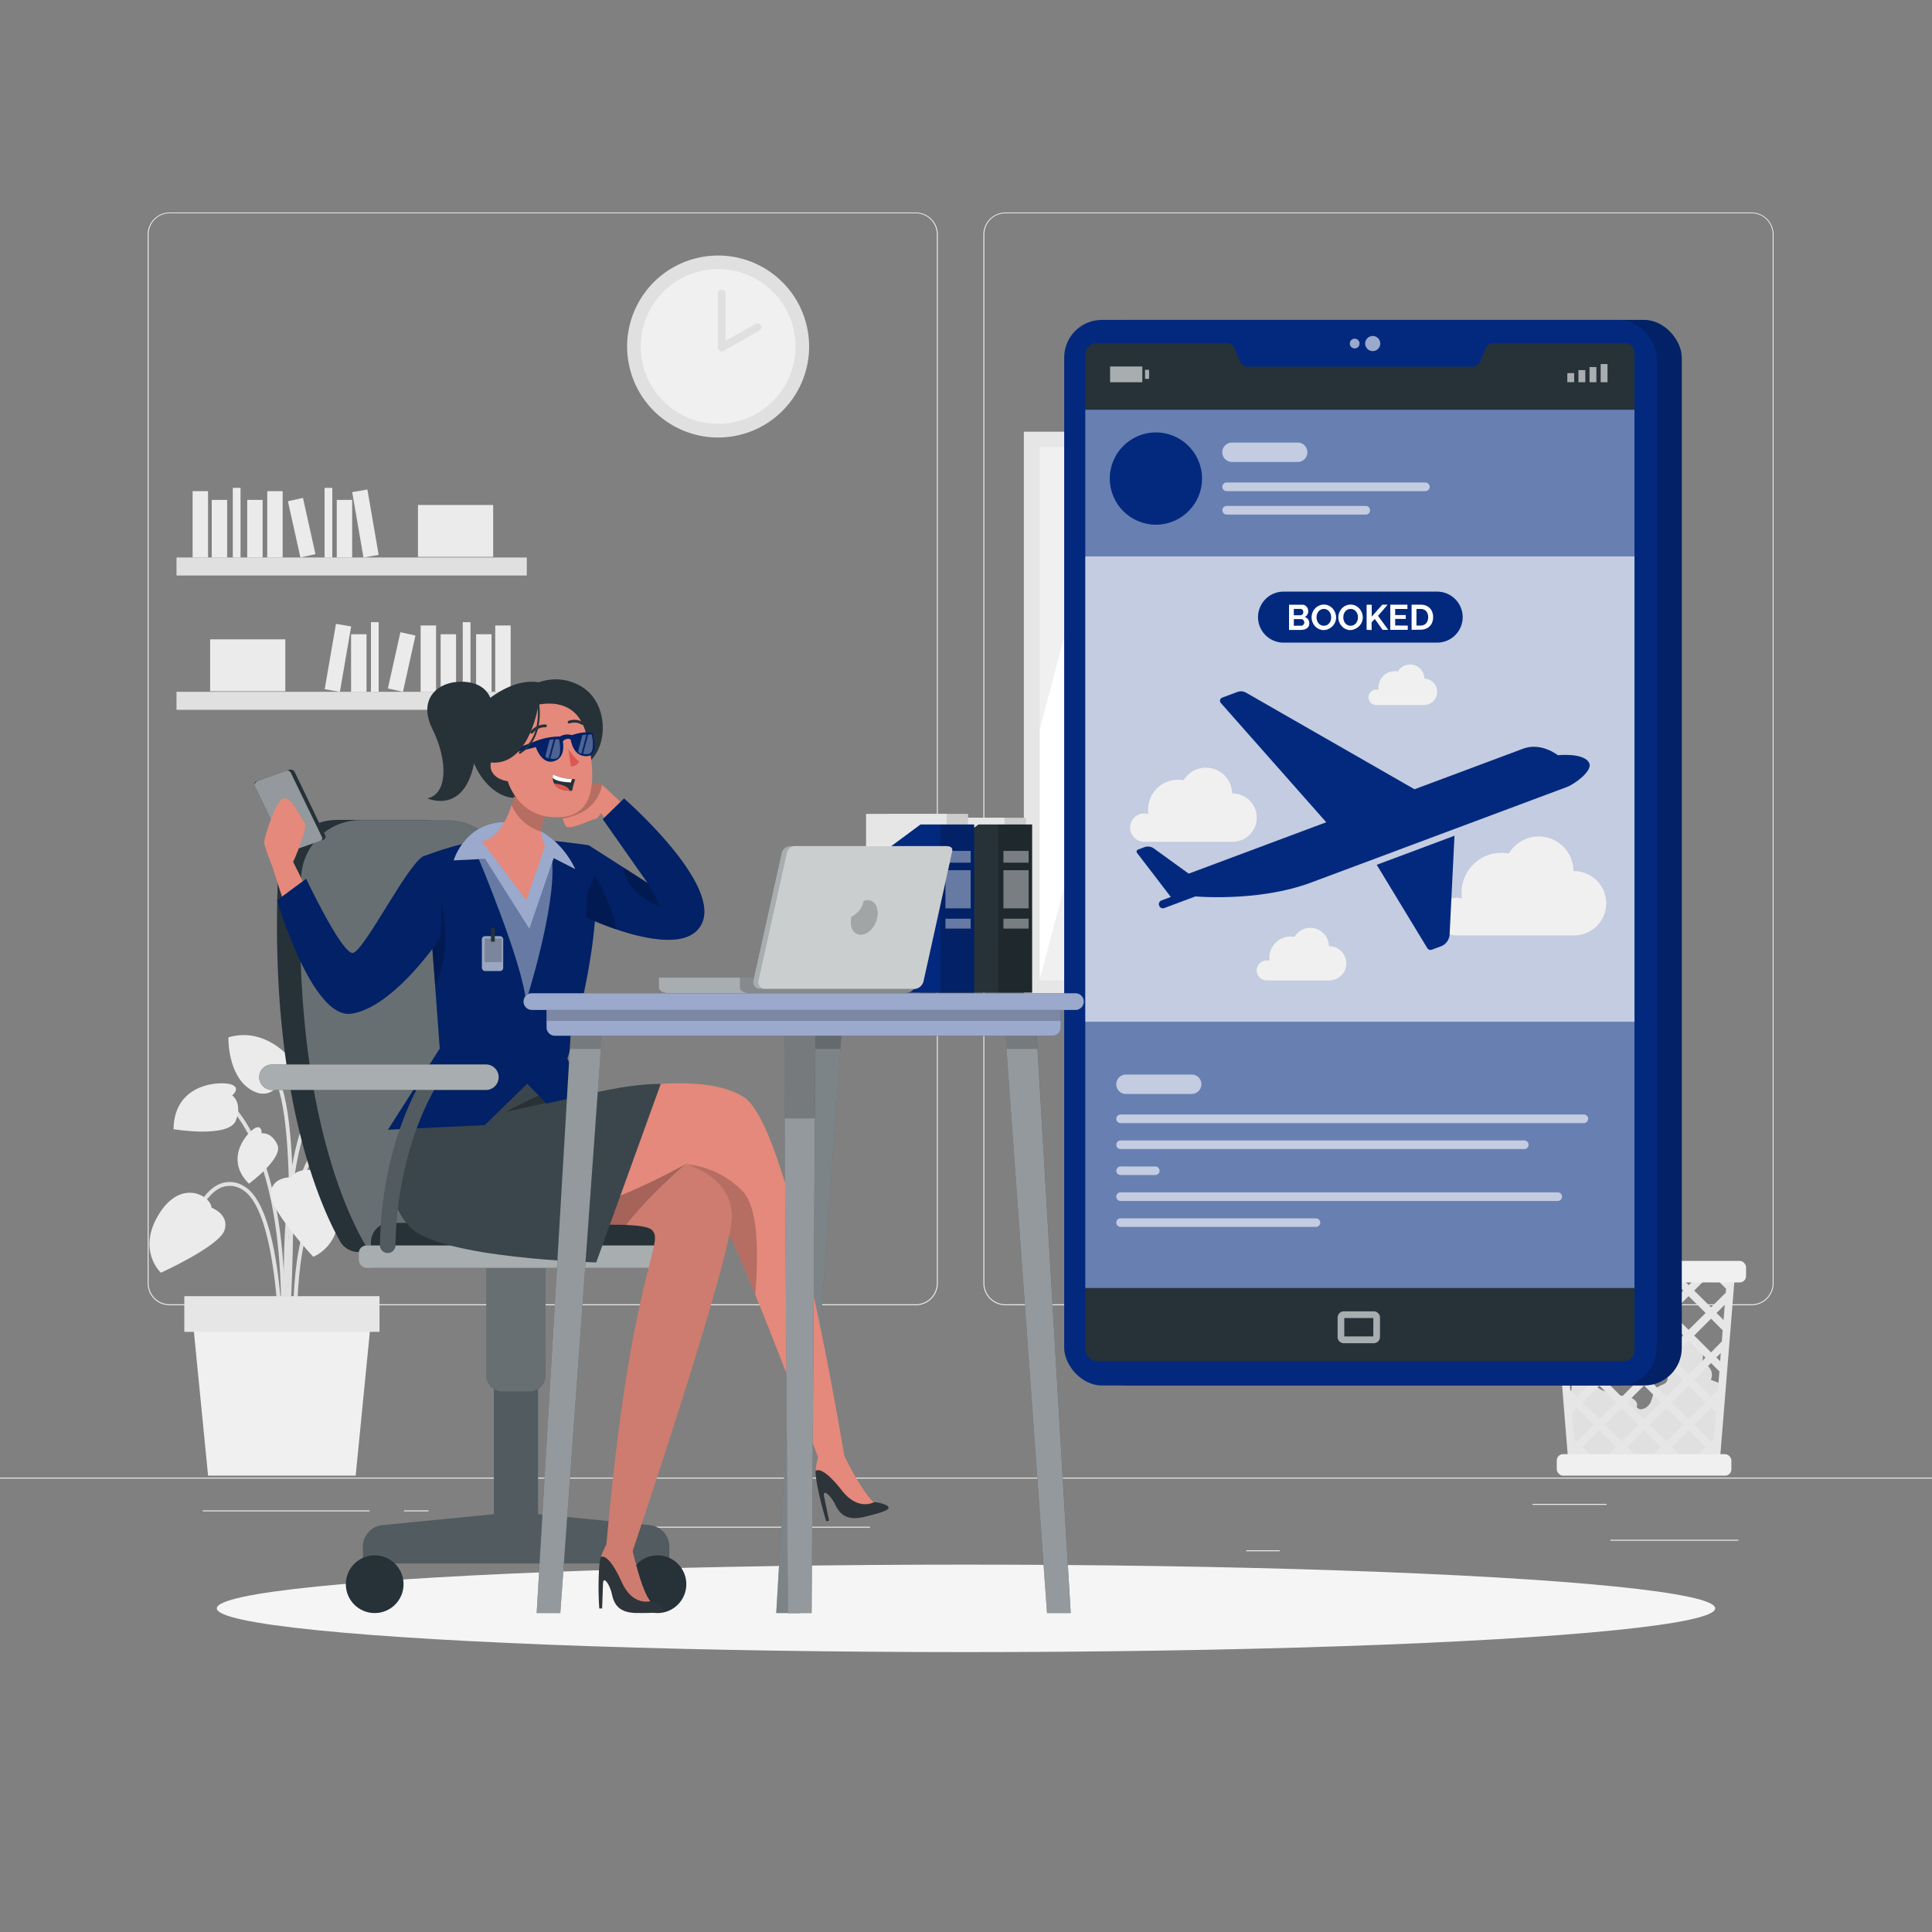 <svg xmlns="http://www.w3.org/2000/svg" viewBox="0 0 500 500"><rect x="0" y="0" width="500" height="500" fill="#808080" stroke="none"/><g id="freepik--background-complete--inject-227"><rect y="382.4" width="500" height="0.25" style="fill:#ebebeb"></rect><rect x="416.78" y="398.49" width="33.12" height="0.25" style="fill:#ebebeb"></rect><rect x="322.53" y="401.21" width="8.69" height="0.25" style="fill:#ebebeb"></rect><rect x="396.59" y="389.21" width="19.19" height="0.25" style="fill:#ebebeb"></rect><rect x="52.46" y="390.89" width="43.19" height="0.25" style="fill:#ebebeb"></rect><rect x="104.56" y="390.89" width="6.33" height="0.25" style="fill:#ebebeb"></rect><rect x="131.47" y="395.11" width="93.68" height="0.25" style="fill:#ebebeb"></rect><path d="M237,337.8H43.91a5.71,5.71,0,0,1-5.7-5.71V60.66A5.71,5.71,0,0,1,43.91,55H237a5.71,5.71,0,0,1,5.71,5.71V332.09A5.71,5.71,0,0,1,237,337.8ZM43.91,55.2a5.46,5.46,0,0,0-5.45,5.46V332.09a5.46,5.46,0,0,0,5.45,5.46H237a5.47,5.47,0,0,0,5.46-5.46V60.66A5.47,5.47,0,0,0,237,55.2Z" style="fill:#ebebeb"></path><path d="M453.31,337.8H260.21a5.72,5.72,0,0,1-5.71-5.71V60.66A5.72,5.72,0,0,1,260.21,55h193.1A5.71,5.71,0,0,1,459,60.66V332.09A5.71,5.71,0,0,1,453.31,337.8ZM260.21,55.2a5.47,5.47,0,0,0-5.46,5.46V332.09a5.47,5.47,0,0,0,5.46,5.46h193.1a5.47,5.47,0,0,0,5.46-5.46V60.66a5.47,5.47,0,0,0-5.46-5.46Z" style="fill:#ebebeb"></path><circle cx="185.85" cy="89.67" r="23.55" transform="translate(-15.63 45.1) rotate(-13.28)" style="fill:#e0e0e0"></circle><circle cx="185.85" cy="89.67" r="20.03" transform="translate(-11.96 30.93) rotate(-9.22)" style="fill:#f0f0f0"></circle><polyline points="186.79 75.93 186.79 89.93 196.07 84.68" style="fill:#f0f0f0;stroke:#e0e0e0;stroke-linecap:round;stroke-linejoin:round;stroke-width:2px"></polyline><path d="M73.78,345.28c0-.4,1.35-39.68,7.74-45.89,6.21-6,13.34-.22,13.64,0l.64-.77c-.08-.07-8.13-6.64-15,0-6.68,6.5-8,44.94-8,46.58Z" style="fill:#e0e0e0"></path><path d="M73.24,353c0-.47,4.36-47.16-12.69-66.72l-.75.65c16.77,19.25,12.49,65.51,12.44,66Z" style="fill:#e0e0e0"></path><path d="M73.87,348.06l1-.07c0-.52-3.33-53.07,9.17-64.57l-.67-.74C70.5,294.51,73.72,345.88,73.87,348.06Z" style="fill:#e0e0e0"></path><path d="M72.24,348h1c0-1.44-.41-35.49-10.08-41a6.85,6.85,0,0,0-6.26-.61c-5.85,2.42-8.75,12.82-8.87,13.27l1,.26c0-.1,2.89-10.38,8.28-12.61a5.91,5.91,0,0,1,5.38.56C71.84,313.11,72.24,347.68,72.24,348Z" style="fill:#e0e0e0"></path><path d="M76,348.06l1-.06c0-.27-1.46-26.9,5.73-36.29,1.74-2.27,3.63-3.36,5.63-3.22,4.71.33,8.66,7.22,8.7,7.29l.87-.49c-.17-.3-4.25-7.43-9.5-7.79-2.34-.17-4.53,1-6.49,3.6C74.52,320.78,75.94,347,76,348.06Z" style="fill:#e0e0e0"></path><path d="M74.43,351.68c.19-2.58,4.7-63.4-3.23-74.12l-.8.59c7.71,10.42,3.08,72.82,3,73.45Z" style="fill:#e0e0e0"></path><path d="M54.74,312.54s4.76,1.75,3.34,5.89-16.44,10.95-16.44,10.95-6.3-5.77-.51-15.16S54.61,309.58,54.74,312.54Z" style="fill:#ebebeb"></path><path d="M75.41,304.67s-5.06-.22-5.35,4.15,11,16.43,11,16.43,8-2.9,6.31-13.79S76.67,302,75.41,304.67Z" style="fill:#ebebeb"></path><path d="M79.69,283.78s-3.37-.36-3.1-2.41,13.12-7.35,20.7,1.2c0,0-4.85,8.34-11.87,8.45S79.69,283.78,79.69,283.78Z" style="fill:#ebebeb"></path><path d="M73.4,278.79s3.06,1.48,3.92-.41-7.25-13.17-18.21-9.92c0,0-.29,9.64,5.61,13.45S73.4,278.79,73.4,278.79Z" style="fill:#ebebeb"></path><path d="M89.38,310.88s-2.33-1.88.19-2.8,14.84-.66,15,11.56c0,0-14.36,2.39-16.14-2.27S89.38,310.88,89.38,310.88Z" style="fill:#ebebeb"></path><path d="M60.09,283.48s2.33-1.88-.18-2.8-14.85-.66-15,11.56c0,0,14.37,2.39,16.14-2.27S60.09,283.48,60.09,283.48Z" style="fill:#ebebeb"></path><path d="M67.69,293.32s.2-2.29-1.65-1.39-8.27,7.83-1.61,14.41c0,0,9-6.64,7.36-10.1S67.69,293.32,67.69,293.32Z" style="fill:#ebebeb"></path><path d="M91.47,296.58s-1.4-1.83.64-2.05,11.18,2.21,9,11.33c0,0-11.13-.84-11.61-4.62S91.47,296.58,91.47,296.58Z" style="fill:#ebebeb"></path><polygon points="53.85 381.89 92.05 381.89 96.17 340.07 49.73 340.07 53.85 381.89" style="fill:#f0f0f0"></polygon><rect x="47.69" y="335.46" width="50.52" height="9.23" transform="translate(145.91 680.14) rotate(180)" style="fill:#e6e6e6"></rect><rect x="45.68" y="144.28" width="90.65" height="4.66" style="fill:#e0e0e0"></rect><rect x="49.85" y="127.11" width="3.99" height="17.17" style="fill:#ebebeb"></rect><rect x="69.16" y="127.11" width="3.99" height="17.17" style="fill:#ebebeb"></rect><rect x="92.57" y="126.9" width="3.99" height="17.17" transform="translate(-21.63 18.03) rotate(-9.78)" style="fill:#ebebeb"></rect><rect x="54.8" y="129.37" width="3.99" height="14.91" style="fill:#ebebeb"></rect><rect x="63.98" y="129.37" width="3.99" height="14.91" style="fill:#ebebeb"></rect><rect x="87.15" y="129.37" width="3.99" height="14.91" style="fill:#ebebeb"></rect><rect x="76.07" y="129.12" width="3.99" height="14.91" transform="translate(-27.76 20.18) rotate(-12.53)" style="fill:#ebebeb"></rect><rect x="60.25" y="126.26" width="2" height="18.02" style="fill:#ebebeb"></rect><rect x="84" y="126.26" width="2" height="18.02" style="fill:#ebebeb"></rect><rect x="108.17" y="130.69" width="19.46" height="13.43" style="fill:#ebebeb"></rect><rect x="45.68" y="179.05" width="90.65" height="4.66" transform="translate(182.01 362.75) rotate(180)" style="fill:#e0e0e0"></rect><rect x="128.16" y="161.88" width="3.99" height="17.17" transform="translate(260.32 340.92) rotate(180)" style="fill:#ebebeb"></rect><rect x="108.85" y="161.88" width="3.99" height="17.17" transform="translate(221.7 340.92) rotate(180)" style="fill:#ebebeb"></rect><rect x="85.44" y="161.66" width="3.99" height="17.17" transform="translate(144.7 352.87) rotate(-170.22)" style="fill:#ebebeb"></rect><rect x="123.21" y="164.14" width="3.99" height="14.91" transform="translate(250.42 343.19) rotate(180)" style="fill:#ebebeb"></rect><rect x="114.03" y="164.14" width="3.99" height="14.91" transform="translate(232.06 343.19) rotate(180)" style="fill:#ebebeb"></rect><rect x="90.87" y="164.14" width="3.99" height="14.91" transform="translate(185.72 343.19) rotate(180)" style="fill:#ebebeb"></rect><rect x="101.94" y="163.89" width="3.99" height="14.91" transform="translate(168.24 361.14) rotate(-167.47)" style="fill:#ebebeb"></rect><rect x="119.76" y="161.03" width="2" height="18.02" transform="translate(241.52 340.07) rotate(180)" style="fill:#ebebeb"></rect><rect x="96.01" y="161.03" width="2" height="18.02" transform="translate(194.01 340.07) rotate(180)" style="fill:#ebebeb"></rect><rect x="54.38" y="165.46" width="19.46" height="13.43" transform="translate(128.22 344.35) rotate(180)" style="fill:#ebebeb"></rect><rect x="264.97" y="111.73" width="164.45" height="145.92" style="fill:#e6e6e6"></rect><rect x="269.09" y="115.73" width="156" height="138" style="fill:#f0f0f0"></rect><polygon points="305.7 115.73 269.09 253.43 269.09 188.73 288.42 115.73 305.7 115.73" style="fill:#fff"></polygon><polygon points="318.67 115.73 281.74 253.73 275.84 253.73 312.78 115.73 318.67 115.73" style="fill:#fff"></polygon><polygon points="425.09 202.81 425.09 224.86 417.62 253.73 411.73 253.73 425.09 202.81" style="fill:#fff"></polygon><rect x="320.88" y="113.25" width="2.63" height="143.56" style="fill:#e6e6e6"></rect><rect x="371.8" y="113.25" width="2.63" height="143.56" style="fill:#e6e6e6"></rect><path d="M442.76,357.1a3,3,0,0,0-2.38-4.27,6.38,6.38,0,0,0-2-7,1.5,1.5,0,0,0-.88-.39,1.7,1.7,0,0,0-.94.41l-5.58,4a3.37,3.37,0,0,0-1.1,1.09c-1.14,2.21,3,5,1.28,6.86-.49.52-1.27.63-1.87,1-1.33.83-1.49,2.65-2.11,4.09s-2.77,2.55-3.6,1.22c.61-1.38-1.23-2.56-2.73-2.74s-3.06-.26-3.89-1.66c-2.12,1.85-6.88-3.32-6.77-5.41-1.74.13-2.93,1.77-3.31,3.4a24.41,24.41,0,0,0-.18,5.2c-.06,3.39-1.15,6.7-1.09,10.08.05,2.63,1.07,5.55,3.47,6.61a9.05,9.05,0,0,0,3.74.5l27.43-.17a4.32,4.32,0,0,0,1.93-.32c1.24-.65,1.5-2.28,1.61-3.67q.74-8.94,1.48-17.87Z" style="fill:#e0e0e0"></path><path d="M444.36,328.11H401.8l.35,4.3.25,3.07.65,8,.37,4.59.49,6.11.21,2.62.07.78.25,3.08.34,4.22.21,2.62.22,2.66.25,3.08.19,2.33.21,2.62.09,1.14H445l.09-1.14.21-2.61.19-2.35.25-3.08.22-2.65.21-2.62.34-4.23.25-3.07.06-.78.21-2.62.5-6.11.37-4.58.64-8,.25-3.07.35-4.3Zm2.56,2.82h0l-.82-.82H447Zm-.21,2.61-.08,1-3.81,3.81L438.45,334l3.91-3.91h.92Zm-1.1,13.62L442.82,350l-4.37-4.37,4.37-4.36,3,3Zm-40.5-2.92h0l3-3,4.37,4.36L408.13,350l-2.78-2.79Zm36.3-4.44L437,344.17l-4.37-4.37,4.37-4.37Zm-6.87-9.69h5l-2.5,2.5Zm1.08,15.47L431.26,350l-4.37-4.37,4.37-4.36Zm-14.51,5.78,4.37-4.36,4.36,4.36-4.36,4.37Zm2.95,5.78-4.37,4.37-4.36-4.36,4.37-4.37Zm7.2-4.36,4.36,4.37-4.36,4.36-4.37-4.37Zm-5.78-8.61-4.37-4.37,4.37-4.37,4.36,4.37Zm-1.42,1.41L419.7,350l-4.37-4.37,4.37-4.36Zm-10.15-1.41-4.36-4.37,4.36-4.37,4.37,4.37Zm0,2.83,4.37,4.36-4.37,4.37-4.36-4.37Zm4.37,15.93-4.37,4.36-4.36-4.36,4.36-4.37Zm1.41,1.41,4.37,4.37-4.36,4.37-4.37-4.37Zm1.42-1.41,4.37-4.37,4.36,4.37-4.36,4.36Zm10.15,1.41,4.36,4.37-4.36,4.37-4.37-4.37Zm5.78,5.78,4.37,4.37-2.83,2.83H435.5l-2.83-2.83Zm-4.37-7.19,4.37-4.37,4.37,4.37L437,367.29Zm0-11.57L437,347l4.37,4.36L437,355.73ZM435.62,334l-4.36,4.37L426.89,334l3.91-3.91h.92Zm-10.14-1.41-2.5-2.5h5ZM424.06,334l-4.36,4.37L415.33,334l3.91-3.91h.92Zm-7.65-3.91-2.5,2.5-2.49-2.5Zm-7.82,0L412.5,334l-4.37,4.37-3.8-3.81-.08-1,3.42-3.43Zm-3.74,0-.81.81h0l-.07-.81Zm-.27,7.55,2.14,2.14-1.82,1.82Zm1.19,14.65-.17-2.07h0l1.12,1.12-1,.95Zm.21,2.63,2.15-2.16,4.37,4.37-4.37,4.36-1.76-1.76Zm.65,8.08v-.19l.1.1-.09.09Zm.76,9.31-.55-6.7,1.29-1.29,4.37,4.37-4.37,4.36-.74-.74Zm.4,5-.08-1,.42-.42,1.42,1.42Zm1.76-2.83,4.36-4.37,4.37,4.37-2.83,2.83h-3.08Zm8.73,2.83,1.42-1.42,1.42,1.42Zm5.66,0-2.83-2.83,4.37-4.37,4.36,4.37L427,377.32Zm5.9,0,1.42-1.42,1.42,1.42Zm13.32,0H441.4l1.42-1.42.42.42Zm.41-5-.75.74-4.37-4.36,4.37-4.37,1.29,1.29Zm.77-9.51,0,.2-.09-.09.11-.11Zm.25-3.07-1.77,1.76-4.37-4.36,4.37-4.37,2.16,2.16Zm.6-7.43-1-1,1.13-1.12Zm1.19-14.67-.32,4-1.83-1.83,2.15-2.15Z" style="fill:#e6e6e6"></path><rect x="399.08" y="326.33" width="52.8" height="5.57" rx="1.64" transform="translate(850.96 658.22) rotate(-180)" style="fill:#f0f0f0"></rect><rect x="402.89" y="376.33" width="45.19" height="5.57" rx="1.64" style="fill:#f0f0f0"></rect></g><g id="freepik--Shadow--inject-227"><ellipse id="freepik--path--inject-227" cx="250" cy="416.24" rx="193.89" ry="11.32" style="fill:#f5f5f5"></ellipse></g><g id="freepik--Device--inject-227"><rect x="281.91" y="82.79" width="153.32" height="275.77" rx="9.75" transform="translate(717.15 441.35) rotate(180)" style="fill:#03297F"></rect><rect x="281.91" y="82.79" width="153.32" height="275.77" rx="9.75" transform="translate(717.15 441.35) rotate(180)" style="opacity:0.2;isolation:isolate"></rect><rect x="275.41" y="82.79" width="153.32" height="275.77" rx="9.75" transform="translate(704.14 441.35) rotate(180)" style="fill:#03297F"></rect><path d="M280.88,92v256.8a3.23,3.23,0,0,0,3.46,3.45H420.1c1.95,0,2.9-1.2,2.9-3.14V91.72c0-1.68-.73-2.88-2.41-2.88H386.65a2.25,2.25,0,0,0-2.18,1.39l-1.41,3.32a2.26,2.26,0,0,1-2.18,1.36H323.09a2.28,2.28,0,0,1-2.18-1.41l-1.41-3.3a2.23,2.23,0,0,0-2.18-1.36H283.87A2.92,2.92,0,0,0,280.88,92Z" style="fill:#263238"></path><circle cx="355.26" cy="88.91" r="1.96" style="fill:#fff;opacity:0.6;isolation:isolate"></circle><path d="M349.33,88.91a1.26,1.26,0,1,0,1.25-1.26A1.25,1.25,0,0,0,349.33,88.91Z" style="fill:#fff;opacity:0.6;isolation:isolate"></path><path d="M355.41,341.1v4.76H347.9V341.1h7.51m.1-1.73H347.8a1.63,1.63,0,0,0-1.63,1.63v5a1.63,1.63,0,0,0,1.63,1.63h7.71a1.63,1.63,0,0,0,1.63-1.63v-5a1.63,1.63,0,0,0-1.63-1.63Z" style="fill:#fff;opacity:0.6;isolation:isolate"></path><rect x="405.62" y="96.56" width="1.77" height="2.35" style="fill:#fff;opacity:0.6;isolation:isolate"></rect><rect x="408.5" y="95.78" width="1.77" height="3.14" style="fill:#fff;opacity:0.6;isolation:isolate"></rect><rect x="411.37" y="94.99" width="1.77" height="3.93" style="fill:#fff;opacity:0.6;isolation:isolate"></rect><rect x="414.25" y="94.21" width="1.77" height="4.71" style="fill:#fff;opacity:0.6;isolation:isolate"></rect><rect x="296.35" y="95.7" width="1.05" height="2.35" transform="translate(593.74 193.76) rotate(180)" style="fill:#fff;opacity:0.6;isolation:isolate"></rect><rect x="287.29" y="94.85" width="8.34" height="4.07" style="fill:#fff;opacity:0.6;isolation:isolate"></rect><rect x="280.88" y="106.05" width="142.12" height="227.28" style="fill:#03297F"></rect><rect x="280.88" y="106.05" width="142.12" height="227.28" style="fill:#fff;opacity:0.4;isolation:isolate"></rect><circle cx="299.15" cy="123.85" r="11.94" style="fill:#03297F"></circle><path d="M335.84,119.56h-17a2.51,2.51,0,0,1-2.51-2.52h0a2.51,2.51,0,0,1,2.51-2.51h17a2.51,2.51,0,0,1,2.51,2.51h0A2.51,2.51,0,0,1,335.84,119.56Z" style="fill:#fff;opacity:0.6;isolation:isolate"></path><path d="M368.89,127.1H317.45a1.11,1.11,0,0,1-1.11-1.11h0a1.12,1.12,0,0,1,1.11-1.12h51.44A1.12,1.12,0,0,1,370,126h0A1.11,1.11,0,0,1,368.89,127.1Z" style="fill:#fff;opacity:0.6;isolation:isolate"></path><path d="M353.46,133.17h-36a1.12,1.12,0,0,1-1.11-1.12h0a1.11,1.11,0,0,1,1.11-1.11h36a1.11,1.11,0,0,1,1.11,1.11h0A1.11,1.11,0,0,1,353.46,133.17Z" style="fill:#fff;opacity:0.6;isolation:isolate"></path><rect x="280.88" y="144" width="142.12" height="120.42" style="fill:#fff;opacity:0.6;isolation:isolate"></rect><path d="M372.07,237.21a4.89,4.89,0,0,1,4.88-4.88,4.94,4.94,0,0,1,1.4.21,10.59,10.59,0,0,1-.11-1.5,10.34,10.34,0,0,1,10.33-10.33,10.05,10.05,0,0,1,1.91.18,9,9,0,0,1,16.74,4.56h.15a8.32,8.32,0,0,1,0,16.64H376.81A4.87,4.87,0,0,1,372.07,237.21Z" style="fill:#f0f0f0"></path><path d="M292.47,214.19a3.65,3.65,0,0,1,4.72-3.51,8.47,8.47,0,0,1-.08-1.13,7.76,7.76,0,0,1,7.76-7.76,7.54,7.54,0,0,1,1.43.14,6.78,6.78,0,0,1,12.57,3.42H319a6.25,6.25,0,0,1,0,12.5H296A3.67,3.67,0,0,1,292.47,214.19Z" style="fill:#f0f0f0"></path><path d="M354.17,180.46a2,2,0,0,1,2-2,2.12,2.12,0,0,1,.57.08,6,6,0,0,1,0-.61,4.24,4.24,0,0,1,4.24-4.24,4,4,0,0,1,.78.07,3.7,3.7,0,0,1,6.87,1.87h.07a3.42,3.42,0,0,1,0,6.83H356.11A2,2,0,0,1,354.17,180.46Z" style="fill:#f0f0f0"></path><path d="M325.24,251.14a2.59,2.59,0,0,1,2.59-2.6,2.67,2.67,0,0,1,.75.11,5.19,5.19,0,0,1-.06-.8,5.49,5.49,0,0,1,5.5-5.49,5.66,5.66,0,0,1,1,.09,4.8,4.8,0,0,1,8.91,2.43H344a4.43,4.43,0,1,1,0,8.86H327.76A2.59,2.59,0,0,1,325.24,251.14Z" style="fill:#f0f0f0"></path><path d="M394.18,193.76l-87.78,32.8,2,5.36s16.9,1.74,31-3.55l66.12-24.7c2-.74,6.6-4.14,5.81-6.09-1.16-2.88-8.15-2.13-8.15-2.13S398.86,192,394.18,193.76Z" style="fill:#03297F"></path><path d="M312.55,229.66l-13.91-10.07a2.67,2.67,0,0,0-2.49-.33l-1.64.61a.55.55,0,0,0-.25.85L303,232.13l-2.39.9a1,1,0,0,0-.61,1.35h0a1,1,0,0,0,1.35.61l11.06-4.13Z" style="fill:#03297F"></path><path d="M372.07,207.7l-49.58-28.43a2.64,2.64,0,0,0-2.26-.19l-3.94,1.47a.86.86,0,0,0-.35,1.37L346.06,216Z" style="fill:#03297F"></path><path d="M356.3,223.81l20.12-7.52-1.26,25.53a3.49,3.49,0,0,1-2.26,3.09l-2.33.87a1,1,0,0,1-1.19-.41Z" style="fill:#03297F"></path><path d="M308.4,283.12h-17a2.51,2.51,0,0,1-2.51-2.52h0a2.51,2.51,0,0,1,2.51-2.51h17a2.51,2.51,0,0,1,2.52,2.51h0A2.52,2.52,0,0,1,308.4,283.12Z" style="fill:#fff;opacity:0.6;isolation:isolate"></path><path d="M409.91,290.66H290a1.11,1.11,0,0,1-1.11-1.11h0a1.12,1.12,0,0,1,1.11-1.12h119.9a1.12,1.12,0,0,1,1.11,1.12h0A1.11,1.11,0,0,1,409.91,290.66Z" style="fill:#fff;opacity:0.6;isolation:isolate"></path><path d="M394.48,297.38H290a1.12,1.12,0,0,1-1.11-1.12h0a1.11,1.11,0,0,1,1.11-1.11H394.48a1.12,1.12,0,0,1,1.12,1.11h0A1.12,1.12,0,0,1,394.48,297.38Z" style="fill:#fff;opacity:0.6;isolation:isolate"></path><path d="M299,304.09h-9A1.11,1.11,0,0,1,288.9,303h0a1.12,1.12,0,0,1,1.11-1.12h9A1.12,1.12,0,0,1,300.1,303h0A1.12,1.12,0,0,1,299,304.09Z" style="fill:#fff;opacity:0.6;isolation:isolate"></path><path d="M403.15,310.81H290a1.12,1.12,0,0,1-1.11-1.12h0a1.11,1.11,0,0,1,1.11-1.11H403.15a1.11,1.11,0,0,1,1.11,1.11h0A1.12,1.12,0,0,1,403.15,310.81Z" style="fill:#fff;opacity:0.6;isolation:isolate"></path><path d="M340.58,317.52H290a1.11,1.11,0,0,1-1.11-1.11h0A1.11,1.11,0,0,1,290,315.3h50.57a1.11,1.11,0,0,1,1.11,1.11h0A1.11,1.11,0,0,1,340.58,317.52Z" style="fill:#fff;opacity:0.6;isolation:isolate"></path><path d="M371.94,166.31H332.18a6.6,6.6,0,0,1-6.6-6.6h0a6.61,6.61,0,0,1,6.6-6.6h39.76a6.61,6.61,0,0,1,6.6,6.6h0A6.6,6.6,0,0,1,371.94,166.31Z" style="fill:#03297F"></path><path d="M338.84,161.34a1.5,1.5,0,0,1-.16.72,1.55,1.55,0,0,1-.46.53,2.25,2.25,0,0,1-.66.32,3.12,3.12,0,0,1-.82.11H333.6v-6.51h3.48a1.29,1.29,0,0,1,.62.15,1.42,1.42,0,0,1,.46.38,1.62,1.62,0,0,1,.3.53,1.81,1.81,0,0,1,.11.6,1.72,1.72,0,0,1-.24.89,1.42,1.42,0,0,1-.7.62,1.69,1.69,0,0,1,.89.59A1.76,1.76,0,0,1,338.84,161.34Zm-4-3.75v1.64h1.68a.74.74,0,0,0,.55-.22.79.79,0,0,0,.22-.6.89.89,0,0,0-.2-.6.7.7,0,0,0-.51-.22Zm2.7,3.51a.92.92,0,0,0-.06-.33.85.85,0,0,0-.16-.28.88.88,0,0,0-.24-.19.6.6,0,0,0-.3-.07h-1.94v1.71h1.87a.88.88,0,0,0,.33-.06.68.68,0,0,0,.26-.18.83.83,0,0,0,.17-.27A.72.72,0,0,0,337.57,161.1Z" style="fill:#fff"></path><path d="M342.61,163.06a2.92,2.92,0,0,1-1.3-.28,3.07,3.07,0,0,1-1-.74,3.27,3.27,0,0,1-.64-1.06,3.19,3.19,0,0,1-.23-1.22,3.26,3.26,0,0,1,.24-1.24,3.53,3.53,0,0,1,.67-1.06,3.2,3.2,0,0,1,1-.72,3,3,0,0,1,1.27-.27,2.9,2.9,0,0,1,1.29.28,3.44,3.44,0,0,1,1,.76,3.8,3.8,0,0,1,.64,1.06,3.42,3.42,0,0,1,.23,1.21,3.22,3.22,0,0,1-.24,1.24,3.34,3.34,0,0,1-.66,1,3.2,3.2,0,0,1-1,.72A3,3,0,0,1,342.61,163.06Zm-1.89-3.3a2.51,2.51,0,0,0,.13.82,2.09,2.09,0,0,0,.37.69,1.74,1.74,0,0,0,.59.49,1.91,1.91,0,0,0,1.62,0,2,2,0,0,0,.59-.5,2.24,2.24,0,0,0,.37-.7,2.72,2.72,0,0,0,.12-.8,2.45,2.45,0,0,0-.13-.81,2.16,2.16,0,0,0-.38-.7,1.84,1.84,0,0,0-.59-.48,1.73,1.73,0,0,0-.79-.18,1.8,1.8,0,0,0-.82.19,1.78,1.78,0,0,0-.59.49,2.47,2.47,0,0,0-.37.7A2.71,2.71,0,0,0,340.72,159.76Z" style="fill:#fff"></path><path d="M349.53,163.06a2.87,2.87,0,0,1-1.29-.28,3.07,3.07,0,0,1-1-.74,3.29,3.29,0,0,1-.65-1.06,3.39,3.39,0,0,1-.23-1.22,3.09,3.09,0,0,1,.25-1.24,3.51,3.51,0,0,1,.66-1.06,3.37,3.37,0,0,1,1-.72,3,3,0,0,1,1.27-.27,2.9,2.9,0,0,1,1.29.28,3.44,3.44,0,0,1,1.86,3,3.22,3.22,0,0,1-.24,1.24,3.34,3.34,0,0,1-.66,1,3.16,3.16,0,0,1-1,.72A3.06,3.06,0,0,1,349.53,163.06Zm-1.88-3.3a2.81,2.81,0,0,0,.12.82,2.11,2.11,0,0,0,.38.69,1.65,1.65,0,0,0,.59.49,1.89,1.89,0,0,0,1.61,0,2,2,0,0,0,.6-.5,2.21,2.21,0,0,0,.36-.7,2.44,2.44,0,0,0,.13-.8,2.75,2.75,0,0,0-.13-.81,2.36,2.36,0,0,0-.38-.7,1.77,1.77,0,0,0-.6-.48,1.67,1.67,0,0,0-.79-.18,1.76,1.76,0,0,0-.81.19,1.93,1.93,0,0,0-.6.49,2.21,2.21,0,0,0-.36.7A2.71,2.71,0,0,0,347.65,159.76Z" style="fill:#fff"></path><path d="M353.68,163v-6.5H355v3.09l2.73-3.1h1.39l-2.49,2.89,2.64,3.62H357.8l-2-2.82-.83.87v2Z" style="fill:#fff"></path><path d="M364.33,161.91V163h-4.52v-6.51h4.43v1.11h-3.17v1.57h2.74v1h-2.74v1.7Z" style="fill:#fff"></path><path d="M365.32,163v-6.51h2.36a3.57,3.57,0,0,1,1.4.26,2.88,2.88,0,0,1,1,.69,2.84,2.84,0,0,1,.6,1,3.69,3.69,0,0,1,.21,1.25,3.82,3.82,0,0,1-.23,1.35,2.8,2.8,0,0,1-1.66,1.68,3.45,3.45,0,0,1-1.32.24Zm4.29-3.27a2.67,2.67,0,0,0-.13-.86,1.82,1.82,0,0,0-.37-.67,1.68,1.68,0,0,0-.61-.44,2,2,0,0,0-.82-.16h-1.1v4.29h1.1a2,2,0,0,0,.83-.17,1.69,1.69,0,0,0,.6-.45,1.94,1.94,0,0,0,.37-.68A2.67,2.67,0,0,0,369.61,159.75Z" style="fill:#fff"></path></g><g id="freepik--Character--inject-227"><path d="M99,394.71l28.81-2.83V351.39h11.42v40.48l28.93,2.84a5.62,5.62,0,0,1,5.06,5.59v4.32H93.92V400.3A5.62,5.62,0,0,1,99,394.71Z" style="fill:#263238"></path><path d="M99,394.71l28.81-2.83V351.39h11.42v40.48l28.93,2.84a5.62,5.62,0,0,1,5.06,5.59v4.32H93.92V400.3A5.62,5.62,0,0,1,99,394.71Z" style="fill:#fff;opacity:0.2;isolation:isolate"></path><circle cx="170.15" cy="409.99" r="7.47" style="fill:#263238"></circle><circle cx="96.97" cy="409.99" r="7.47" style="fill:#263238"></circle><path d="M130,324H137a4.13,4.13,0,0,1,4.13,4.13v31.93a0,0,0,0,1,0,0H125.82a0,0,0,0,1,0,0V328.16A4.13,4.13,0,0,1,130,324Z" transform="translate(267 684.12) rotate(180)" style="fill:#263238"></path><path d="M130,324H137a4.13,4.13,0,0,1,4.13,4.13v31.93a0,0,0,0,1,0,0H125.82a0,0,0,0,1,0,0V328.16A4.13,4.13,0,0,1,130,324Z" transform="translate(267 684.12) rotate(180)" style="fill:#fff;opacity:0.3;isolation:isolate"></path><path d="M125.15,227.5c.17,27.66,3,84.23,22.9,96.53H92.79a5.5,5.5,0,0,1-4.79-2.8c-4.89-8.67-18.34-37.92-16.06-94.25a15.43,15.43,0,0,1,15.43-14.79h22.34A15.43,15.43,0,0,1,125.15,227.5Z" style="fill:#263238"></path><path d="M131.15,227.5c.17,27.66,3,84.23,22.9,96.53H95.72s-20.56-28.44-17.78-97a15.43,15.43,0,0,1,15.43-14.79h22.34A15.43,15.43,0,0,1,131.15,227.5Z" style="fill:#263238"></path><path d="M131.15,227.5c.17,27.66,3,84.23,22.9,96.53H95.72s-20.56-28.44-17.78-97a15.43,15.43,0,0,1,15.43-14.79h22.34A15.43,15.43,0,0,1,131.15,227.5Z" style="fill:#fff;opacity:0.3;isolation:isolate"></path><path d="M101,316.48H168a5,5,0,0,1,5,5v6.69a0,0,0,0,1,0,0H96a0,0,0,0,1,0,0v-6.69A5,5,0,0,1,101,316.48Z" style="fill:#263238"></path><rect x="92.84" y="322.32" width="83.33" height="5.84" rx="2.01" style="fill:#263238"></rect><rect x="92.84" y="322.32" width="83.33" height="5.84" rx="2.01" style="fill:#fff;opacity:0.6;isolation:isolate"></rect><polygon points="200.89 417.45 207.01 417.45 218.02 264.21 209.89 264.21 200.89 417.45" style="fill:#263238"></polygon><polygon points="200.88 417.45 207.01 417.45 217.48 271.82 218.02 264.45 209.89 264.45 209.45 271.82 200.88 417.45" style="fill:#fff;opacity:0.4;isolation:isolate"></polygon><polygon points="209.45 271.45 217.48 271.45 218.02 264.45 209.89 264.45 209.45 271.45" style="opacity:0.2;isolation:isolate"></polygon><path d="M218.66,377.82l-6.94-.67s-8.15-22.23-16.28-42.13c-6.56-16-13.1-30.57-15.33-30.66a11,11,0,0,0-2.8.59c-12.41,3.63-57.63,22.38-69.14,10.67-12.76-13,5.69-44.24,5.69-44.24s30.69-4.38,33,2.55a48.61,48.61,0,0,1,1.3,6.22c.35,2.12.59,3.9.59,3.9h0c.95-.24,31.76-8.19,43.9,0C205,292.39,218.66,377.82,218.66,377.82Z" style="fill:#e4897b"></path><path d="M229.4,389.55a9.21,9.21,0,0,0-3.18-.81h0s-3.8-2.23-7.56-10.92l-4.23,0a3.51,3.51,0,0,0-3.26,2.33,2,2,0,0,0-.12.59,26.08,26.08,0,0,0,.33,3,84.57,84.57,0,0,0,2.47,10l.72-.18-1.3-6.31c-.44-2.15,1.82-.08,2.86,2.09s2.65,4.34,7.33,3.27C228.91,391.32,231.1,390.53,229.4,389.55Z" style="fill:#2e353a"></path><path d="M217.89,375.55s5.29,11.06,8.33,13.19c0,0-4.08,2.44-8.33-3-5.49-7-6.84-5-6.84-5a19.94,19.94,0,0,1,.67-3.57C212.54,374.89,217.89,375.55,217.89,375.55Z" style="fill:#e4897b"></path><path d="M171.17,415.9a9,9,0,0,0-2.89-1.53h0s-3.16-3.07-4.75-12.4l-4.11-1a3.48,3.48,0,0,0-3.71,1.49,2.24,2.24,0,0,0-.26.54,23.88,23.88,0,0,0-.41,3,84.06,84.06,0,0,0,.05,10.26h.74l.23-6.45c.09-2.19,1.78.36,2.29,2.71s1.54,4.85,6.34,4.92C170.28,417.5,172.6,417.26,171.17,415.9Z" style="fill:#2e353a"></path><path d="M163.32,399.57s2.51,12,5,14.8c0,0-4.54,1.39-7.38-4.87-3.68-8.11-5.45-6.53-5.45-6.53a20.35,20.35,0,0,1,1.49-3.31C158.28,397.66,163.32,399.57,163.32,399.57Z" style="fill:#e4897b"></path><path d="M163.32,399.57s2.51,12,5,14.8c0,0-4.54,1.39-7.38-4.87-3.68-8.11-5.45-6.53-5.45-6.53a20.35,20.35,0,0,1,1.49-3.31C158.28,397.66,163.32,399.57,163.32,399.57Z" style="opacity:0.1;isolation:isolate"></path><path d="M195.44,335c-6.56-16-13.1-30.57-15.33-30.66a11,11,0,0,0-2.8.59l.09-3.65a23.23,23.23,0,0,1,14.92,7.15C196.61,313.1,196.17,326.74,195.44,335Z" style="opacity:0.2;isolation:isolate"></path><path d="M130.21,318.74s34.78-3.65,38.41-.51c3.8,3.29-5.38,9.93-11.68,81.43l6.59,2.31s26.14-77.18,25.89-87.43-12-13.25-12-13.25S154.49,314.54,130.21,318.74Z" style="fill:#e4897b"></path><path d="M189.42,314.54c.25,10.25-25.89,87.43-25.89,87.43l-6.59-2.31c6.3-71.5,15.48-78.14,11.68-81.43-.82-.71-3.27-1.07-6.55-1.2a201.35,201.35,0,0,0-21.23.77c-6,.46-10.63.94-10.63.94,3.07-.53,6.12-1.21,9.11-2A173,173,0,0,0,177.4,301.3h0S189.17,304.29,189.42,314.54Z" style="opacity:0.1;isolation:isolate"></path><path d="M177.4,301.3c-.48.41-10.15,8.68-15.33,15.73a201.35,201.35,0,0,0-21.23.77l-1.52-1.05A173,173,0,0,0,177.4,301.3Z" style="opacity:0.2;isolation:isolate"></path><path d="M171,280.51l-16.7,46.2s-40.23-1-48.14-9.09-5.14-21.57,1-31.06,37-11.27,37-11.27l6.57,8.29S161.82,280.51,171,280.51Z" style="fill:#263238"></path><path d="M171,280.51l-16.7,46.2s-40.23-1-48.14-9.09-5.14-21.57,1-31.06,37-11.27,37-11.27L148,280.2l2.52,3.18.16.2S161.82,280.51,171,280.51Z" style="fill:#fff;opacity:0.1;isolation:isolate"></path><path d="M150.52,283.38l-19.72,4.41s9.78-5.4,17.2-7.59Z" style="opacity:0.3;isolation:isolate"></path><path d="M146.86,273.93l3.82,9.65-9.29,2-4.93-5.14-11,10.73-25.05,1.2,13.4-21L112.61,255l-1.39-18.29-1.16-15.26s12.66-5.15,23.24-4.6,19,1.9,19,1.9C158.87,234.54,146.86,273.93,146.86,273.93Z" style="fill:#03297F"></path><path d="M146.86,273.93l3.82,9.65-9.29,2-4.93-5.14-11,10.73-25.05,1.2,13.4-21L112.61,255l-1.39-18.29-1.16-15.26s12.66-5.15,23.24-4.6,19,1.9,19,1.9C158.87,234.54,146.86,273.93,146.86,273.93Z" style="opacity:0.2;isolation:isolate"></path><path d="M84.16,216.18a.81.81,0,0,1-.47,1.14l-8.63,3a1.06,1.06,0,0,1-1.28-.53L65.9,203.45a.91.91,0,0,1,.44-1.25l8.63-3a1.19,1.19,0,0,1,1.32.65Z" style="fill:#263238"></path><path d="M75.29,200.05l8,16.51a.69.69,0,0,1-.4,1.05l-7.31,2.56c-.49.17-1.49.21-1.71-.25l-8-16.57c-.22-.47.48-1.15,1-1.32l7.31-2.56A.94.94,0,0,1,75.29,200.05Z" style="fill:#fff;opacity:0.5"></path><path d="M81.7,234.74l-5.83-11.67S80,214,78.74,212.72s-2.67-5.75-5-6.11S68.35,217.08,68.35,218s2.18,6.43,2.18,6.43l5.14,16Z" style="fill:#e4897b"></path><path d="M163.2,210l-4.35,4.75-3.37-4.35s-.59,1.48-1.5,1.56-6.51,3-7.52,1.87a5.72,5.72,0,0,1-.83-2,40.56,40.56,0,0,1-.87-4.59s9.44-5.44,10.53-4.59c.12.09.3.25.53.45C157.76,204.82,163.2,210,163.2,210Z" style="fill:#e4897b"></path><path d="M155.82,203.1c-.61,3-2.76,7.55-10.19,8.73a40.56,40.56,0,0,1-.87-4.59s9.44-5.44,10.53-4.59C155.41,202.74,155.59,202.9,155.82,203.1Z" style="opacity:0.2;isolation:isolate"></path><path d="M181.69,238.89c-3,6.72-14.38,4.28-22.2,1.63a80.68,80.68,0,0,1-7.75-3.08l.19-6.11.39-12.61,8.94,5.73,6.33,4.06L156,212l5.5-5.36S186.44,228.35,181.69,238.89Z" style="fill:#03297F"></path><path d="M181.69,238.89c-3,6.72-14.38,4.28-22.2,1.63a80.68,80.68,0,0,1-7.75-3.08l.19-6.11.39-12.61,8.94,5.73,6.33,4.06L156,212l5.5-5.36S186.44,228.35,181.69,238.89Z" style="opacity:0.2;isolation:isolate"></path><path d="M159.49,240.52a80.68,80.68,0,0,1-7.75-3.08l.19-6.11,2-4.75S158.26,233.47,159.49,240.52Z" style="opacity:0.2;isolation:isolate"></path><path d="M171,234.74s-8.75-2.92-9.71-10.29l6.33,4.06Z" style="opacity:0.2;isolation:isolate"></path><rect x="124.7" y="242.27" width="5.52" height="9.02" rx="0.79" transform="translate(254.93 493.57) rotate(180)" style="fill:#fff;opacity:0.6;isolation:isolate"></rect><rect x="125.41" y="242.87" width="4.48" height="6.13" transform="translate(255.31 491.86) rotate(180)" style="opacity:0.2;isolation:isolate"></rect><rect x="127.06" y="240.1" width="0.99" height="3.61" style="fill:#263238"></rect><path d="M112.61,255l-1.39-18.29,3-2.74S117.51,244.86,112.61,255Z" style="opacity:0.2;isolation:isolate"></path><path d="M123.54,221.42s11.71,27.65,12.58,37.79c0,0,7.71-24.1,6.79-36Z" style="fill:#fff;opacity:0.4;isolation:isolate"></path><path d="M117.41,222.67s3.12-10.88,15-9.89,16.45,12.14,16.45,12.14l-5.56-2.84L137,240.45l-11.48-18.18Z" style="fill:#03297F"></path><path d="M117.41,222.67s3.12-10.88,15-9.89,16.45,12.14,16.45,12.14l-5.56-2.84L137,240.45l-11.48-18.18Z" style="fill:#fff;opacity:0.6;isolation:isolate"></path><path d="M127.24,181.79s-.56-5-7.15-5.35-12.13,4.28-8.18,12.23,4.08,16.85-1.32,17.94c0,0,10.6,4.91,12.53-11.78Z" style="fill:#263238"></path><path d="M145,179.5s-6.15-7.53-18,1-2.56,26.5,6.69,26S145,179.5,145,179.5Z" style="fill:#263238"></path><path d="M140.12,215.23a9.54,9.54,0,0,0,.94,3.72l-4.86,14-11.52-15.28c4.11-.53,6.51-5.6,7.74-9.37a31.75,31.75,0,0,0,1-4l0-.13.26.15,9.28,5.23A6.27,6.27,0,0,0,140.12,215.23Z" style="fill:#e4897b"></path><path d="M143,209.55a6.27,6.27,0,0,0-2.91,5.68,12,12,0,0,1-7.7-6.93,31.75,31.75,0,0,0,1-4l.29,0Z" style="opacity:0.2;isolation:isolate"></path><path d="M134.53,179.19s7-6,15.08-2,8,16.07,2.57,20.19S134.53,179.19,134.53,179.19Z" style="fill:#263238"></path><path d="M139.47,181.7c8.48-.84,11.66,3.43,13.15,12.11,1.86,10.84.21,18.85-10.63,17.56C127.27,209.64,125.38,183.1,139.47,181.7Z" style="fill:#e4897b"></path><path d="M147.09,193.88a17.82,17.82,0,0,0,2.81,3.27,2.33,2.33,0,0,1-2.14,1.18Z" style="fill:#de5753"></path><path d="M141.83,193.7c.08.69-.23,1.3-.69,1.36s-.91-.46-1-1.16.22-1.3.68-1.36S141.74,193,141.83,193.7Z" style="fill:#263238"></path><path d="M140.64,192.6l1.44-.78S141.49,193.19,140.64,192.6Z" style="fill:#263238"></path><path d="M150.45,192.49c.09.7-.22,1.31-.68,1.36s-.91-.46-1-1.15.22-1.31.69-1.36S150.36,191.8,150.45,192.49Z" style="fill:#263238"></path><path d="M149.27,191.39l1.44-.78S150.11,192,149.27,191.39Z" style="fill:#263238"></path><path d="M141.16,187.85a4.45,4.45,0,0,0-3.55,1.65" style="fill:none;stroke:#263238;stroke-linecap:round;stroke-linejoin:round;stroke-width:0.725px"></path><path d="M147.29,186.88a4,4,0,0,1,3.45.36" style="fill:none;stroke:#263238;stroke-linecap:round;stroke-linejoin:round;stroke-width:0.725px"></path><path d="M131.61,196.91s3.28-7.36,2.14-12.68c0,0,16.13-8.53,18.65,8.45,0,0,.14-15.32-14.47-14.21s-12.44,22.44-4.28,28.05C133.65,206.52,129.59,201.52,131.61,196.91Z" style="fill:#263238"></path><path d="M133.18,198.57a3.76,3.76,0,0,0-4.35-3c-2.6.55-3.32,6.07,3.35,6.72C133.14,202.38,133.58,201.41,133.18,198.57Z" style="fill:#e4897b"></path><path d="M148.87,201.65a20.91,20.91,0,0,0-.8,3l-.55,0c-2.49-.08-3.62-.94-4.11-1.88a3.16,3.16,0,0,1-.35-1.48,3,3,0,0,1,.1-.86,11.91,11.91,0,0,0,4.86,1.18C148.54,201.65,148.87,201.65,148.87,201.65Z" style="fill:#263238"></path><path d="M148,201.61l-.26.88c-2.35-.09-4-.46-4.7-1.2a3,3,0,0,1,.1-.86A11.91,11.91,0,0,0,148,201.61Z" style="fill:#fff"></path><path d="M147.52,204.65c-2.49-.08-3.62-.94-4.11-1.88a8.27,8.27,0,0,1,2.74.65A3,3,0,0,1,147.52,204.65Z" style="fill:#de5753"></path><path d="M153.36,189.71s-1.87-.68-5.34.55v0a3.94,3.94,0,0,0-3.1.35,17.5,17.5,0,0,0-6.37,1.23l-6.63,2.52v.72l6.76-1.74c.56,1.66,2.07,4.2,4.35,3.73,3-.62,2.85-3.76,2.62-5.23.64-.74,1.85-.85,2.09-.28.25,1.3,1.08,4.3,4.26,4.12S153.36,189.71,153.36,189.71Z" style="fill:#03297F"></path><path d="M153.36,189.71s-1.87-.68-5.34.55v0a3.94,3.94,0,0,0-3.1.35,17.5,17.5,0,0,0-6.37,1.23l-6.63,2.52v.72l6.76-1.74c.56,1.66,2.07,4.2,4.35,3.73,3-.62,2.85-3.76,2.62-5.23.64-.74,1.85-.85,2.09-.28.25,1.3,1.08,4.3,4.26,4.12S153.36,189.71,153.36,189.71Z" style="opacity:0.2;isolation:isolate"></path><g style="opacity:0.3"><path d="M152.22,190.13l-1.33,4.93s1.88.64,2.38-.87a9.23,9.23,0,0,0-.13-4.06A2.61,2.61,0,0,0,152.22,190.13Z" style="fill:#fff"></path><path d="M151.79,190.09l-1.33,5s-.84-.26-.85-.58l1.1-4.25S151.48,190.12,151.79,190.09Z" style="fill:#fff"></path><path d="M143.74,191.35l-1.33,4.93s1.88.63,2.39-.88a9.28,9.28,0,0,0-.14-4.05A2.61,2.61,0,0,0,143.74,191.35Z" style="fill:#fff"></path><path d="M143.31,191.3l-1.32,5s-.85-.26-.86-.58l1.1-4.25S143,191.33,143.31,191.3Z" style="fill:#fff"></path></g><path d="M139.17,181.37s2,9.43-4.64,13.46" style="fill:none;stroke:#263238;stroke-linecap:round;stroke-linejoin:round;stroke-width:0.5px"></path><path d="M139.35,182.36s-2,14.29-10.84,15-.46-15.24,3-18.33C133.11,177.61,138.68,175.66,139.35,182.36Z" style="fill:#263238"></path><path d="M110.06,221.42c-3.8.53-15.93,25.19-18.83,25.2s-12-19.19-12-19.19L71.71,233s9,30.78,19.18,29.34c11-1.56,23-19.53,23-19.53a52.16,52.16,0,0,0,0-11.85A22.14,22.14,0,0,0,110.06,221.42Z" style="fill:#03297F"></path><path d="M110.06,221.42c-3.8.53-15.93,25.19-18.83,25.2s-12-19.19-12-19.19L71.71,233s9,30.78,19.18,29.34c11-1.56,23-19.53,23-19.53a52.16,52.16,0,0,0,0-11.85A22.14,22.14,0,0,0,110.06,221.42Z" style="opacity:0.2;isolation:isolate"></path><rect x="244.69" y="211.64" width="20.84" height="32.72" style="fill:#fff"></rect><rect x="244.69" y="211.64" width="20.84" height="32.72" style="opacity:0.2;isolation:isolate"></rect><rect x="239.14" y="211.64" width="20.84" height="32.72" style="fill:#fff"></rect><rect x="239.14" y="211.64" width="20.84" height="32.72" style="opacity:0.1;isolation:isolate"></rect><polygon points="267.11 213.38 267.11 256.89 238.23 256.89 238.23 224.47 253.22 213.38 267.11 213.38" style="fill:#263238"></polygon><rect x="258.34" y="213.38" width="8.77" height="43.51" style="opacity:0.2;isolation:isolate"></rect><rect x="259.68" y="220.21" width="6.53" height="3.05" style="fill:#fff;opacity:0.4;isolation:isolate"></rect><rect x="259.68" y="225.21" width="6.53" height="9.87" style="fill:#fff;opacity:0.4;isolation:isolate"></rect><rect x="259.68" y="237.76" width="6.53" height="2.56" style="fill:#fff;opacity:0.4;isolation:isolate"></rect><rect x="229.69" y="210.64" width="20.84" height="32.72" style="fill:#fff"></rect><rect x="229.69" y="210.64" width="20.84" height="32.72" style="opacity:0.2;isolation:isolate"></rect><rect x="224.14" y="210.64" width="20.84" height="32.72" style="fill:#fff"></rect><rect x="224.14" y="210.64" width="20.84" height="32.72" style="opacity:0.1;isolation:isolate"></rect><polygon points="252.11 213.38 252.11 256.89 223.23 256.89 223.23 224.47 238.22 213.38 252.11 213.38" style="fill:#03297F"></polygon><rect x="243.34" y="213.38" width="8.77" height="43.51" style="opacity:0.2;isolation:isolate"></rect><rect x="244.68" y="220.21" width="6.53" height="3.05" style="fill:#fff;opacity:0.4;isolation:isolate"></rect><rect x="244.68" y="225.21" width="6.53" height="9.87" style="fill:#fff;opacity:0.4;isolation:isolate"></rect><rect x="244.68" y="237.76" width="6.53" height="2.56" style="fill:#fff;opacity:0.4;isolation:isolate"></rect><polygon points="203.93 417.45 210.05 417.45 211.06 264.21 202.93 264.21 203.93 417.45" style="fill:#263238"></polygon><polygon points="202.92 264.45 203.08 289.18 203.92 417.45 210.05 417.45 210.89 289.18 211.05 264.45 202.92 264.45" style="fill:#fff;opacity:0.5;isolation:isolate"></polygon><polygon points="202.92 264.45 203.08 289.45 210.89 289.45 211.05 264.45 202.92 264.45" style="opacity:0.2;isolation:isolate"></polygon><polygon points="138.89 417.45 145.01 417.45 156.02 264.21 147.89 264.21 138.89 417.45" style="fill:#263238"></polygon><polygon points="138.88 417.45 145.01 417.45 155.48 271.82 156.02 264.45 147.89 264.45 147.45 271.82 138.88 417.45" style="fill:#fff;opacity:0.5;isolation:isolate"></polygon><polygon points="147.45 271.45 155.48 271.45 156.02 264.45 147.89 264.45 147.45 271.45" style="opacity:0.2;isolation:isolate"></polygon><polygon points="270.97 417.45 277.1 417.45 268.09 264.21 259.96 264.21 270.97 417.45" style="fill:#263238"></polygon><polygon points="259.96 264.45 260.5 271.82 270.97 417.45 277.09 417.45 268.53 271.82 268.09 264.45 259.96 264.45" style="fill:#fff;opacity:0.5;isolation:isolate"></polygon><polygon points="268.09 264.45 259.96 264.45 260.5 271.45 268.53 271.45 268.09 264.45" style="opacity:0.2;isolation:isolate"></polygon><path d="M143.61,260.37H272.37a2.16,2.16,0,0,1,2.16,2.16V268a0,0,0,0,1,0,0H141.45a0,0,0,0,1,0,0v-5.51A2.16,2.16,0,0,1,143.61,260.37Z" transform="translate(415.98 528.42) rotate(180)" style="fill:#03297F"></path><path d="M143.61,260.37H272.37a2.16,2.16,0,0,1,2.16,2.16V268a0,0,0,0,1,0,0H141.45a0,0,0,0,1,0,0v-5.51A2.16,2.16,0,0,1,143.61,260.37Z" transform="translate(415.98 528.42) rotate(180)" style="fill:#fff;opacity:0.6;isolation:isolate"></path><rect x="141.45" y="260.37" width="133.08" height="3.84" transform="translate(415.98 524.58) rotate(180)" style="opacity:0.2;isolation:isolate"></rect><path d="M137.65,261.37H278.33a2.16,2.16,0,0,0,2.16-2.16h0a2.16,2.16,0,0,0-2.16-2.16H137.65a2.16,2.16,0,0,0-2.16,2.16h0A2.16,2.16,0,0,0,137.65,261.37Z" style="fill:#03297F"></path><path d="M137.65,261.37H278.33a2.16,2.16,0,0,0,2.16-2.16h0a2.16,2.16,0,0,0-2.16-2.16H137.65a2.16,2.16,0,0,0-2.16,2.16h0A2.16,2.16,0,0,0,137.65,261.37Z" style="fill:#fff;opacity:0.6;isolation:isolate"></path><path d="M236.49,253v2.65c0,.79-1.36,1.35-2.15,1.35H172.55c-.79,0-2.06-.56-2.06-1.35V253Z" style="fill:#263238"></path><path d="M236.49,253v2.65c0,.79-1.36,1.35-2.15,1.35H172.55c-.79,0-2.06-.56-2.06-1.35V253Z" style="fill:#fff;opacity:0.6;isolation:isolate"></path><path d="M236.49,253v2.65c0,.79-1.36,1.35-2.15,1.35H193.59c-.8,0-2.1-.56-2.1-1.35V253Z" style="opacity:0.2;isolation:isolate"></path><path d="M246.4,220.46,239,253.94a2.59,2.59,0,0,1-2.38,2H196.47a1.75,1.75,0,0,1-1.51-2.24l7.35-33.12A2.3,2.3,0,0,1,204.7,219h40.18C246,219,246.64,219.38,246.4,220.46Z" style="fill:#263238"></path><path d="M246.4,220.46,239,253.94a2.59,2.59,0,0,1-2.38,2H196.47a1.75,1.75,0,0,1-1.51-2.24l7.35-33.12A2.3,2.3,0,0,1,204.7,219h40.18C246,219,246.64,219.38,246.4,220.46Z" style="fill:#fff;opacity:0.6;isolation:isolate"></path><path d="M246.4,220.46,239,253.94a2.59,2.59,0,0,1-2.38,2H197.84a1.75,1.75,0,0,1-1.52-2.24l7.36-33.12a2.3,2.3,0,0,1,2.39-1.64h38.81C246,219,246.64,219.38,246.4,220.46Z" style="fill:#fff;opacity:0.4;isolation:isolate"></path><path d="M222.76,241.92c1.87,0,3.79-2,4.28-4.48s-.64-4.49-2.52-4.49a2.91,2.91,0,0,0-1,.2,5.74,5.74,0,0,1-3.19,4.09,1.46,1.46,0,0,0,0,.2C219.75,239.91,220.88,241.92,222.76,241.92Z" style="opacity:0.2;isolation:isolate"></path><path d="M100.33,324.27h0a2,2,0,0,1-2-2c.42-22.82,7.88-37.69,10.8-42.66A2,2,0,0,1,112,279l1.56,1.09-1.64-1.15.09.06a2,2,0,0,1,.6,2.64c-2.64,4.56-9.85,18.95-10.27,40.68A2,2,0,0,1,100.33,324.27Z" style="fill:#263238"></path><g style="opacity:0.2;isolation:isolate"><path d="M100.33,324.27h0a2,2,0,0,1-2-2c.42-22.82,7.88-37.69,10.8-42.66A2,2,0,0,1,112,279l1.56,1.09-1.64-1.15.09.06a2,2,0,0,1,.6,2.64c-2.64,4.56-9.85,18.95-10.27,40.68A2,2,0,0,1,100.33,324.27Z" style="fill:#fff"></path></g><path d="M125.76,282.08H70.37a3.29,3.29,0,0,1-3.29-3.3h0a3.29,3.29,0,0,1,3.29-3.3h55.39a3.29,3.29,0,0,1,3.29,3.3h0A3.29,3.29,0,0,1,125.76,282.08Z" style="fill:#263238"></path><path d="M125.76,282.08H70.37a3.29,3.29,0,0,1-3.29-3.3h0a3.29,3.29,0,0,1,3.29-3.3h55.39a3.29,3.29,0,0,1,3.29,3.3h0A3.29,3.29,0,0,1,125.76,282.08Z" style="fill:#fff;opacity:0.6;isolation:isolate"></path></g></svg>
